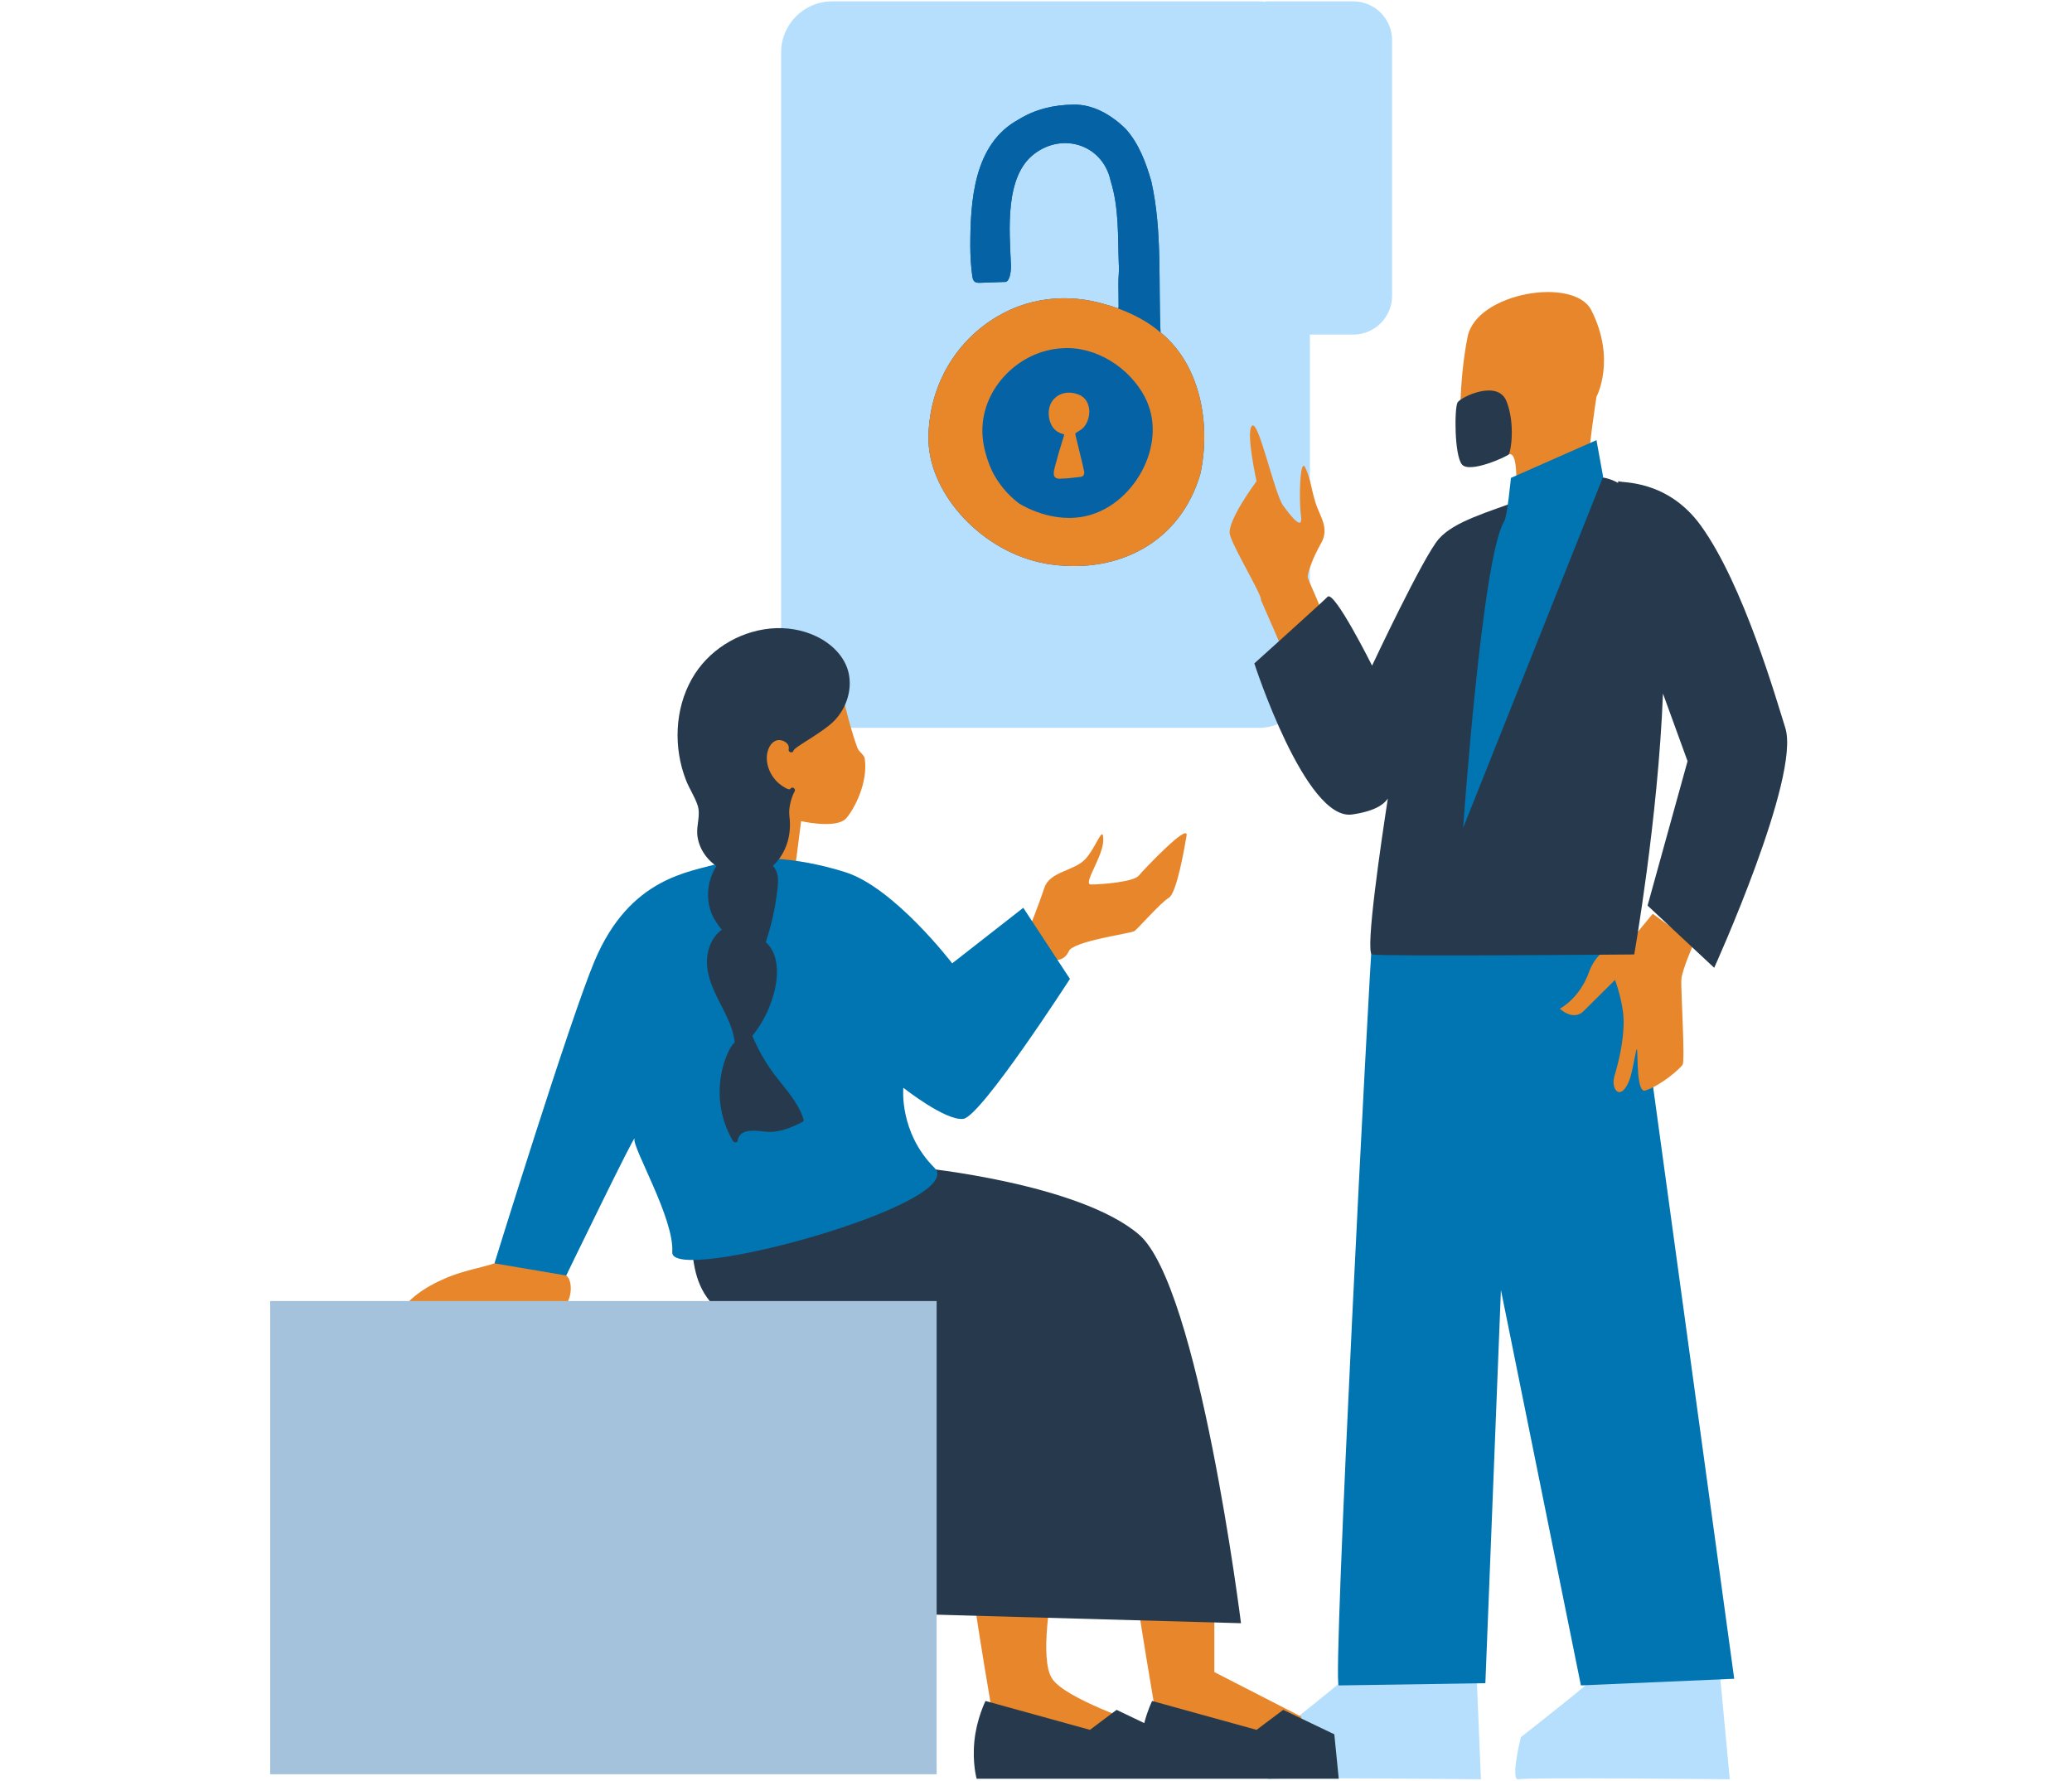 <svg xmlns="http://www.w3.org/2000/svg" xmlns:xlink="http://www.w3.org/1999/xlink" width="442" zoomAndPan="magnify" viewBox="0 0 331.5 285" height="380" preserveAspectRatio="xMidYMid meet" version="1.0"><defs><clipPath id="9cf27dcb87"><path d="M 124 0.215 L 277 0.215 L 277 284.785 L 124 284.785 Z M 124 0.215 " clip-rule="nonzero"/></clipPath><clipPath id="17d7e3220d"><path d="M 43.199 208 L 150 208 L 150 284 L 43.199 284 Z M 43.199 208 " clip-rule="nonzero"/></clipPath><clipPath id="ae9292eb98"><path d="M 108 76 L 286 76 L 286 284.785 L 108 284.785 Z M 108 76 " clip-rule="nonzero"/></clipPath><clipPath id="7090591604"><path d="M 136.75 14.793 L 195.199 14.793 L 195.199 73.238 L 136.75 73.238 Z M 136.75 14.793 " clip-rule="nonzero"/></clipPath><clipPath id="dd64962189"><path d="M 148.27 16.648 L 193 16.648 L 193 91 L 148.27 91 Z M 148.27 16.648 " clip-rule="nonzero"/></clipPath><clipPath id="efd3734f21"><path d="M 148.27 47 L 193 47 L 193 91 L 148.27 91 Z M 148.27 47 " clip-rule="nonzero"/></clipPath><clipPath id="ebeb8e6d5c"><path d="M 155 16.648 L 186 16.648 L 186 83 L 155 83 Z M 155 16.648 " clip-rule="nonzero"/></clipPath></defs><g clip-path="url(#9cf27dcb87)"><path fill="#b5dffd" d="M 201.391 116.453 L 133.148 116.453 C 128.633 116.453 124.973 112.793 124.973 108.277 L 124.973 8.391 C 124.973 3.875 128.633 0.215 133.148 0.215 L 201.391 0.215 C 201.754 0.215 202.105 0.246 202.457 0.293 L 202.457 0.215 L 216.496 0.215 C 219.934 0.215 222.719 3 222.719 6.434 L 222.719 47.312 C 222.719 50.75 219.934 53.535 216.496 53.535 L 209.566 53.535 L 209.566 108.277 C 209.566 112.793 205.906 116.453 201.391 116.453 Z M 217.742 266.199 C 216.32 267.977 203.523 277.93 203.523 277.93 C 203.523 277.93 201.746 285.039 203.168 284.684 C 204.59 284.328 236.934 284.684 236.934 284.684 L 236.223 267.621 Z M 274.969 265.754 L 257.551 266.199 C 256.129 267.977 243.332 277.93 243.332 277.93 C 243.332 277.93 241.555 285.039 242.977 284.684 C 244.398 284.328 276.746 284.684 276.746 284.684 Z M 274.969 265.754 " fill-opacity="1" fill-rule="nonzero"/></g><path fill="#e7862a" d="M 209.211 92.281 C 209.211 92.816 211.875 97.969 211.52 98.68 C 211.164 99.391 206.012 105.789 206.012 105.789 L 201.746 96.016 C 202.012 95.359 197.305 87.66 196.77 85.527 C 196.238 83.395 201.035 76.996 201.035 76.996 C 201.035 76.996 199.258 69 200.324 68.109 C 201.391 67.223 203.879 78.953 205.301 80.906 C 206.723 82.863 208.5 84.996 208.145 82.508 C 207.789 80.02 207.969 72.91 208.855 74.863 C 209.742 76.82 209.742 78.062 210.453 80.375 C 211.164 82.684 212.766 84.461 211.344 86.949 C 209.922 89.438 209.211 91.75 209.211 92.281 Z M 209.211 92.281 " fill-opacity="1" fill-rule="nonzero"/><path fill="#0075b2" d="M 277.457 268.598 L 252.93 269.664 L 240.133 206.391 L 237.645 269.309 C 237.645 269.309 215.254 269.664 214.188 269.664 C 213.121 269.664 219.164 153.426 219.52 150.578 L 220.941 151.293 L 261.219 150.078 Z M 277.457 268.598 " fill-opacity="1" fill-rule="nonzero"/><path fill="#e7862a" d="M 168.871 153.602 L 164.781 148.27 C 164.781 148.27 166.203 144.715 167.09 142.047 C 167.98 139.383 171.891 139.383 173.668 137.426 C 175.445 135.473 176.512 131.738 176.512 134.406 C 176.512 137.07 173.133 141.516 174.555 141.516 C 175.977 141.516 181.309 141.16 182.199 140.094 C 183.086 139.027 190.195 131.562 189.84 133.695 C 189.484 135.828 188.242 142.938 186.996 143.648 C 185.754 144.359 182.02 148.625 181.488 148.98 C 180.953 149.336 171.715 150.578 171.004 152.18 C 170.293 153.777 168.871 153.602 168.871 153.602 Z M 254.207 74.234 C 253.996 72.73 255.418 63.488 255.418 63.488 C 255.418 63.488 258.617 57.566 254.59 49.625 C 251.848 44.227 236.223 46.781 234.801 53.891 C 233.379 61 233.379 69.887 234.09 72.375 C 234.801 74.863 239.422 73.387 241.379 72.703 C 243.332 72.02 242.367 81.18 242.367 81.18 C 242.367 81.18 254.422 75.738 254.207 74.234 Z M 269.004 156.664 C 269.121 155.188 270.965 150.98 270.965 150.98 L 264.426 146.199 L 261.219 150.078 C 261.219 150.078 255.934 150.738 254.238 155.5 C 252.695 159.82 249.551 161.387 249.551 161.387 C 249.551 161.387 251.684 163.441 253.359 161.781 C 255.035 160.121 258.383 156.789 258.383 156.789 C 258.383 156.789 259.652 160.133 259.754 163.012 C 259.875 166.375 258.879 170.242 258.312 172.098 C 257.633 174.324 259.293 176.32 260.66 172.895 C 261.285 171.324 261.797 167.16 261.914 167.957 C 262.051 168.895 261.82 174.953 263.23 174.484 C 265.844 173.613 268.75 171.012 269.195 170.367 C 269.637 169.719 268.887 158.145 269.004 156.664 Z M 137.176 119.652 C 135.871 116.219 134.391 109.523 134.215 108.812 C 134.215 108.812 128.172 113.789 123.195 116.098 C 118.219 118.41 121.594 124.984 121.238 125.695 C 120.883 126.406 121.238 138.141 121.238 138.141 L 127.281 138.316 L 128.172 131.383 C 128.172 131.383 133.859 132.688 135.398 130.91 C 136.688 129.422 138.887 125.258 138.359 121.43 C 138.258 120.684 137.457 120.395 137.176 119.652 Z M 168.336 268.598 C 166.203 265.398 168.336 254.379 168.336 254.379 L 155.539 253.312 C 155.539 255.445 159.449 278.195 159.449 278.195 C 160.871 278.551 182.906 278.195 182.906 278.195 L 182.195 275.707 C 182.195 275.707 170.469 271.797 168.336 268.598 Z M 194.281 267.531 L 194.281 253.312 L 181.488 252.246 C 181.488 254.379 185.398 277.129 185.398 277.129 C 186.82 277.484 208.855 277.129 208.855 277.129 L 208.145 274.641 Z M 194.281 267.531 " fill-opacity="1" fill-rule="nonzero"/><path fill="#273a4d" d="M 147.719 258.289 C 147.719 258.289 150.652 221.988 129.949 216.344 C 110.398 211.012 111.109 205.324 110.398 195.371 L 147.363 186.84 C 147.363 186.84 172.602 189.328 182.199 197.504 C 191.793 205.676 198.547 259.711 198.547 259.711 Z M 147.719 258.289 " fill-opacity="1" fill-rule="nonzero"/><path fill="#e7862a" d="M 88.465 210.16 C 85.141 210.934 63.133 211.629 64.215 209.781 C 65.297 207.938 67.676 206.027 71.516 204.41 C 74.191 203.285 77.355 202.75 79.105 202.133 C 83.375 200.629 90.137 203.793 90.586 204.082 C 91.793 204.855 91.793 209.387 88.465 210.16 Z M 88.465 210.16 " fill-opacity="1" fill-rule="nonzero"/><g clip-path="url(#17d7e3220d)"><path fill="#a4c2db" d="M 43.223 208.168 L 149.852 208.168 L 149.852 283.883 L 43.223 283.883 Z M 43.223 208.168 " fill-opacity="1" fill-rule="nonzero"/></g><path fill="#0075b2" d="M 171.18 156.621 C 171.18 156.621 156.961 178.664 154.117 179.016 C 151.273 179.375 144.523 174.039 144.523 174.039 C 144.523 174.039 143.809 181.152 149.496 186.84 C 155.184 192.527 107.199 205.68 107.555 200.348 C 107.91 195.016 101.156 183.641 101.512 182.215 C 101.871 180.793 90.59 204.082 90.59 204.082 L 79.109 202.133 C 79.109 202.133 91.164 163.16 95.117 153.777 C 100.801 140.27 110.398 139.559 115.02 138.137 C 119.641 136.715 127.461 137.07 135.281 139.559 C 143.098 142.047 152.34 154.133 152.34 154.133 L 163.715 145.246 Z M 171.18 156.621 " fill-opacity="1" fill-rule="nonzero"/><g clip-path="url(#ae9292eb98)"><path fill="#273a4d" d="M 135.785 107.734 C 136.359 110.406 135.41 113.262 133.562 115.227 C 131.746 117.164 127.082 119.516 126.957 120.09 C 126.836 120.594 126.066 120.379 126.18 119.883 C 126.41 118.891 125.102 118.211 124.27 118.461 C 123.203 118.777 122.734 120.059 122.684 121.066 C 122.629 122.242 123.035 123.41 123.715 124.363 C 124.051 124.832 124.477 125.266 124.949 125.609 C 125.117 125.73 126.258 126.539 126.445 126.219 C 126.691 125.762 127.387 126.168 127.133 126.617 C 126.684 127.41 126.109 129.191 126.301 130.625 C 126.645 133.281 125.965 136.039 124.133 138.047 C 123.98 138.207 123.82 138.359 123.652 138.52 C 124.109 139.008 124.387 139.703 124.461 140.383 C 124.531 141.168 124.422 141.973 124.324 142.75 C 124.219 143.566 124.102 144.375 123.957 145.18 C 123.645 146.852 123.238 148.508 122.715 150.125 C 122.652 150.324 122.59 150.539 122.516 150.758 C 123.309 151.445 123.82 152.387 124.066 153.418 C 124.676 155.93 124.043 158.723 123.102 161.074 C 122.43 162.754 121.5 164.328 120.367 165.727 C 121.293 167.953 122.492 170.062 123.957 171.992 C 125.66 174.238 127.676 176.324 128.562 179.07 C 128.609 179.23 128.531 179.445 128.379 179.523 C 126.555 180.414 124.699 181.254 122.629 181.078 C 121.195 180.957 118.324 180.383 118.023 182.5 C 117.973 182.859 117.453 182.859 117.293 182.598 C 115.664 179.871 114.926 176.637 115.184 173.469 C 115.312 171.887 115.672 170.328 116.277 168.863 C 116.535 168.23 116.949 167.305 117.551 166.785 C 117.383 165.266 116.832 163.816 116.168 162.434 C 114.918 159.816 113.246 157.219 113.113 154.234 C 113.016 152.188 113.785 149.98 115.473 148.758 C 114.832 147.926 114.23 147.094 113.879 146.238 C 112.848 143.734 113.184 140.82 114.625 138.559 C 112.938 137.43 111.746 135.574 111.559 133.543 C 111.418 131.953 112.121 130.418 111.609 128.84 C 111.152 127.457 110.297 126.211 109.762 124.852 C 107.73 119.668 107.93 113.516 110.68 108.637 C 113.238 104.094 118.055 101.078 123.219 100.566 C 125.773 100.32 128.395 100.734 130.707 101.863 C 133.082 103.031 135.207 105.07 135.785 107.734 Z M 285.629 116.453 C 284.238 112.086 278.984 93.602 272.125 84.105 C 266.711 76.609 259.285 77.309 258.973 76.996 C 258.914 76.938 258.883 77.047 258.875 77.266 C 254.094 74.562 248.48 78.043 243.688 79.84 C 238 81.973 232.672 83.395 230.184 86.238 C 227.695 89.082 219.52 106.5 219.52 106.5 C 219.52 106.5 213.477 94.414 212.41 95.48 C 211.344 96.547 200.68 106.145 200.68 106.145 C 200.68 106.145 208.855 131.383 216.32 130.316 C 219.852 129.812 221.395 128.75 222.039 127.773 C 221.07 134.035 218.34 152.418 219.52 152.711 C 220.941 153.066 261.461 152.711 261.461 152.711 C 261.461 152.711 265.273 131.086 266.059 110.969 L 269.992 121.785 L 263.594 144.891 L 274.254 154.844 C 274.258 154.844 288.117 124.273 285.629 116.453 Z M 205.301 273.574 L 201.035 276.773 L 184.328 272.152 C 184.328 272.152 183.613 273.59 183.07 275.691 L 178.645 273.574 L 174.379 276.773 L 157.672 272.152 C 157.672 272.152 156.25 274.996 155.895 278.551 C 155.539 282.105 156.25 284.594 156.25 284.594 L 214.188 284.594 L 213.477 277.484 Z M 205.301 273.574 " fill-opacity="1" fill-rule="nonzero"/></g><path fill="#0075b2" d="M 256.484 76.285 L 234.09 132.449 C 234.09 132.449 237.113 89.082 240.668 83.395 C 241.137 82.641 241.734 76.465 241.734 76.465 L 255.418 70.422 Z M 256.484 76.285 " fill-opacity="1" fill-rule="nonzero"/><path fill="#273a4d" d="M 153.887 53.082 C 153.348 53.129 152.512 53.234 152.43 53.887 C 152.355 54.453 152.41 55.055 152.414 55.621 C 152.438 57.91 152.5 60.195 152.562 62.48 C 152.605 64.16 152.652 65.832 152.707 67.512 C 152.723 68.023 153.52 68.023 153.504 67.508 C 153.441 65.461 153.387 63.414 153.332 61.363 C 153.367 61.367 153.398 61.371 153.438 61.367 C 155.094 61.055 156.688 59.863 157.227 58.242 C 157.66 56.949 157.52 55.227 156.637 54.145 C 155.973 53.336 154.91 52.996 153.887 53.082 Z M 153.316 60.57 C 153.289 59.516 153.262 58.457 153.242 57.402 C 153.227 56.555 153.211 55.703 153.211 54.855 C 153.211 54.602 153.207 54.348 153.219 54.098 C 153.219 54.086 153.219 54.074 153.219 54.066 C 153.379 54.035 153.699 53.902 153.855 53.887 C 154.27 53.844 154.695 53.875 155.09 54.012 C 156.32 54.434 156.684 55.793 156.645 56.973 C 156.578 58.828 155.062 60.203 153.316 60.57 Z M 184.207 55.844 C 184.277 59.645 184.348 63.449 184.414 67.254 C 184.422 67.625 183.836 67.828 183.672 67.453 C 183.445 66.945 183.219 66.434 182.996 65.926 C 181.664 62.91 180.328 59.895 178.996 56.875 C 179.027 60.422 179.055 63.965 179.082 67.508 C 179.086 68.023 178.289 68.023 178.285 67.508 C 178.281 66.98 178.273 66.453 178.27 65.926 C 178.242 62.266 178.211 58.609 178.184 54.953 C 178.18 54.582 178.762 54.375 178.93 54.75 C 179.152 55.258 179.379 55.77 179.602 56.277 C 180.93 59.281 182.254 62.281 183.578 65.281 C 183.512 61.602 183.445 57.918 183.379 54.238 C 183.367 53.723 184.168 53.723 184.18 54.238 C 184.188 54.773 184.199 55.309 184.207 55.844 Z M 166.645 67.508 C 166.645 67.73 166.465 67.91 166.242 67.91 L 160.32 67.91 C 160.102 67.91 159.922 67.734 159.918 67.512 C 159.914 66.977 159.801 54.336 159.801 53.766 C 159.801 53.543 159.98 53.363 160.199 53.363 C 160.422 53.363 160.602 53.543 160.602 53.766 C 160.602 54.277 160.695 64.906 160.715 67.109 L 166.242 67.109 C 166.465 67.109 166.645 67.289 166.645 67.508 Z M 172.094 54 C 172.094 53.801 171.941 53.617 171.738 53.594 C 171.594 53.574 171.492 53.562 171.316 54 L 171.293 54 C 171.293 54.012 171.297 54.027 171.297 54.047 C 170.91 55.035 170.16 58.098 167.871 67.414 C 167.816 67.629 167.949 67.844 168.164 67.898 C 168.379 67.953 168.594 67.816 168.645 67.605 C 169.066 65.895 169.562 63.895 170.043 61.961 C 170.078 61.973 170.113 61.984 170.152 61.984 C 170.16 61.984 170.164 61.984 170.168 61.984 L 173.441 61.867 C 174.062 64.035 174.684 66.18 175.102 67.621 C 175.152 67.797 175.312 67.91 175.484 67.91 C 175.523 67.91 175.559 67.906 175.598 67.895 C 175.809 67.832 175.934 67.609 175.871 67.398 C 174.383 62.297 172.152 54.512 172.094 54 Z M 170.234 61.184 C 170.797 58.934 171.324 56.852 171.664 55.547 C 172.023 56.895 172.605 58.953 173.211 61.078 Z M 241.379 72.703 C 241.023 73.086 235.156 75.754 233.914 74.332 C 232.672 72.91 232.672 65.266 233.203 64.379 C 233.695 63.559 239.602 60.645 241.023 64.199 C 242.445 67.754 241.734 72.32 241.379 72.703 Z M 171.133 32.488 C 171.25 29.09 171.367 25.695 171.484 22.297 C 173.285 22.957 174.723 24.457 175.305 26.379 C 175.488 26.992 176.453 26.73 176.27 26.109 C 175.523 23.652 173.703 21.992 171.52 21.316 C 171.551 20.406 171.582 19.492 171.613 18.582 C 171.637 17.938 170.633 17.938 170.613 18.582 C 170.586 19.414 170.555 20.246 170.527 21.082 C 169.543 20.918 168.512 20.941 167.484 21.176 C 167.516 20.387 167.543 19.598 167.574 18.805 C 167.598 18.164 166.598 18.164 166.574 18.805 C 166.539 19.695 166.508 20.582 166.477 21.469 C 164.824 22.066 163.266 23.141 162.492 24.762 C 161.793 26.227 161.684 28.305 162.633 29.695 C 163.422 30.844 164.766 31.469 166.027 31.957 C 166.043 31.961 166.062 31.969 166.082 31.977 C 165.965 35.117 165.848 38.258 165.73 41.398 C 163.977 40.723 162.379 39.68 161.402 38.059 C 161.07 37.508 160.207 38.012 160.539 38.562 C 161.625 40.367 163.547 41.711 165.688 42.52 C 165.684 42.641 165.68 42.762 165.676 42.883 C 165.633 44.004 165.594 45.121 165.551 46.238 C 165.527 46.883 166.527 46.883 166.551 46.238 C 166.594 45.109 166.633 43.98 166.676 42.848 C 167.695 43.148 168.742 43.324 169.758 43.375 C 169.727 44.273 169.695 45.172 169.664 46.07 C 169.641 46.715 170.641 46.715 170.664 46.07 C 170.695 45.176 170.727 44.281 170.758 43.383 C 171.039 43.371 171.316 43.352 171.59 43.32 C 173.215 43.129 174.73 42.375 175.559 40.914 C 176.355 39.512 176.68 37.48 176.023 35.965 C 175.203 34.074 173.172 33.141 171.133 32.488 Z M 166.121 30.945 C 165.363 30.648 164.637 30.281 164.035 29.762 C 162.633 28.551 162.688 26.297 163.609 24.797 C 164.246 23.762 165.281 23.02 166.434 22.543 C 166.328 25.344 166.227 28.145 166.121 30.945 Z M 169.793 42.348 C 169.379 42.316 168.977 42.262 168.594 42.191 C 167.973 42.078 167.34 41.926 166.715 41.738 C 166.836 38.598 166.949 35.461 167.07 32.32 C 168.074 32.652 169.094 32.941 170.105 33.258 C 170 36.289 169.898 39.32 169.793 42.348 Z M 170.145 32.191 C 169.469 31.996 168.812 31.82 168.227 31.641 C 167.859 31.527 167.484 31.418 167.105 31.293 C 167.219 28.262 167.332 25.23 167.445 22.195 C 167.996 22.051 168.555 21.961 169.094 21.934 C 169.574 21.906 170.039 21.945 170.492 22.027 C 170.375 25.414 170.258 28.801 170.145 32.191 Z M 174.27 41.016 C 173.395 42.012 172.098 42.355 170.789 42.387 C 170.891 39.449 170.992 36.516 171.094 33.578 C 172.438 34.039 173.969 34.633 174.809 35.828 C 175.836 37.281 175.391 39.738 174.27 41.016 Z M 174.27 41.016 " fill-opacity="1" fill-rule="nonzero"/><path fill="#b5dffd" d="M 137.141 15.184 L 194.809 15.184 L 194.809 72.852 L 137.141 72.852 Z M 137.141 15.184 " fill-opacity="1" fill-rule="nonzero"/><g clip-path="url(#7090591604)"><path fill="#b5dffd" d="M 194.809 73.238 L 137.141 73.238 C 136.922 73.238 136.75 73.07 136.75 72.852 L 136.75 15.184 C 136.75 14.965 136.922 14.793 137.141 14.793 L 194.809 14.793 C 195.027 14.793 195.199 14.965 195.199 15.184 L 195.199 72.852 C 195.199 73.07 195.027 73.238 194.809 73.238 Z M 137.531 72.461 L 194.418 72.461 L 194.418 15.57 L 137.531 15.57 Z M 137.531 72.461 " fill-opacity="1" fill-rule="nonzero"/></g><g clip-path="url(#dd64962189)"><path fill="#0563a5" d="M 192.059 75.773 C 188.902 86.695 179.082 91.793 168.215 90.324 C 157.996 88.941 149.414 80.055 148.605 71.488 C 148.27 67.922 149.277 64.289 149.426 63.777 C 150.051 61.582 151.395 58.137 154.363 54.859 C 157.855 51.012 161.727 49.461 162.988 49 C 169.145 46.75 174.562 48.039 176.562 48.621 C 177.473 48.859 178.375 49.141 179.262 49.473 C 179.121 49.418 178.98 49.363 178.84 49.312 C 178.98 49.285 178.969 49.184 178.969 49.082 C 178.957 47.852 178.945 46.621 178.938 45.391 C 178.91 44.352 179.09 43.312 178.996 42.273 C 178.832 37.82 179.047 33.266 177.699 28.965 C 176.465 23.184 170.102 21.113 165.504 24.598 C 160.695 28.195 161.504 36.934 161.738 42.324 C 161.793 42.992 161.648 44.902 160.918 45.102 C 159.539 45.148 158.156 45.207 156.773 45.246 C 155.941 45.27 155.68 45.016 155.559 44.18 C 155.34 42.637 155.254 41.086 155.238 39.523 C 155.238 32.203 155.75 23.062 162.934 19.141 C 165.562 17.492 168.609 16.773 171.684 16.742 C 174.918 16.648 177.871 18.434 180.113 20.637 C 182.211 22.98 183.355 26.043 184.207 29.047 C 185.977 36.949 185.316 45.141 185.672 53.176 C 184.84 52.441 183.934 51.809 182.98 51.25 C 183.93 51.812 184.832 52.453 185.672 53.176 C 192.113 58.422 193.727 67.91 192.059 75.773 Z M 192.059 75.773 " fill-opacity="1" fill-rule="nonzero"/></g><g clip-path="url(#efd3734f21)"><path fill="#e8872a" d="M 185.672 53.176 C 192.113 58.422 193.727 67.91 192.059 75.773 C 188.902 86.695 179.082 91.793 168.215 90.324 C 157.996 88.941 149.414 80.055 148.605 71.488 C 148.27 67.922 149.277 64.289 149.426 63.777 C 150.051 61.582 151.395 58.137 154.363 54.859 C 157.855 51.012 161.727 49.461 162.988 49 C 169.145 46.75 174.562 48.039 176.562 48.621 C 179.855 49.48 183.074 50.938 185.672 53.176 Z M 185.672 53.176 " fill-opacity="1" fill-rule="nonzero"/></g><g clip-path="url(#ebeb8e6d5c)"><path fill="#0563a5" d="M 185.672 53.176 C 183.691 51.426 181.285 50.242 178.84 49.312 C 178.98 49.285 178.969 49.184 178.969 49.082 C 178.957 47.852 178.945 46.621 178.938 45.391 C 178.91 44.352 179.09 43.312 178.996 42.273 C 178.832 37.82 179.047 33.266 177.699 28.965 C 176.465 23.184 170.102 21.113 165.504 24.598 C 160.695 28.195 161.504 36.934 161.738 42.324 C 161.793 42.992 161.648 44.902 160.918 45.102 C 159.539 45.148 158.156 45.207 156.773 45.246 C 155.941 45.27 155.68 45.016 155.559 44.18 C 155.34 42.637 155.254 41.086 155.238 39.523 C 155.238 32.203 155.75 23.062 162.934 19.141 C 165.562 17.492 168.609 16.773 171.684 16.742 C 174.918 16.648 177.871 18.434 180.113 20.637 C 182.211 22.98 183.355 26.043 184.207 29.047 C 185.977 36.949 185.316 45.141 185.672 53.176 Z M 158.977 75.855 C 160.309 78.293 162.039 79.801 163.082 80.582 C 163.926 81.09 169.457 84.312 175.301 82.102 C 182.129 79.52 186.789 70.457 183.16 63.516 C 180.707 58.824 175.32 55.352 169.977 55.719 C 163.18 56.039 157.16 61.965 157.168 68.898 C 157.172 72.293 158.688 75.328 158.977 75.855 Z M 169.031 73.762 C 169.375 72.398 169.828 71.066 170.223 69.719 C 170.266 69.574 170.281 69.5 170.098 69.453 C 168.746 69.113 168.066 68.125 167.836 66.82 C 167.34 63.672 170.211 61.914 172.941 63.301 C 174.637 64.32 174.609 66.824 173.461 68.273 C 173.129 68.691 172.66 68.934 172.219 69.207 C 172.031 69.324 172.016 69.422 172.062 69.613 C 172.523 71.582 173.059 73.539 173.469 75.516 C 173.484 76.027 173.289 76.258 172.789 76.316 C 171.848 76.391 170.906 76.574 169.961 76.566 C 167.836 76.863 168.742 74.992 169.031 73.762 Z M 169.031 73.762 " fill-opacity="1" fill-rule="nonzero"/></g></svg>